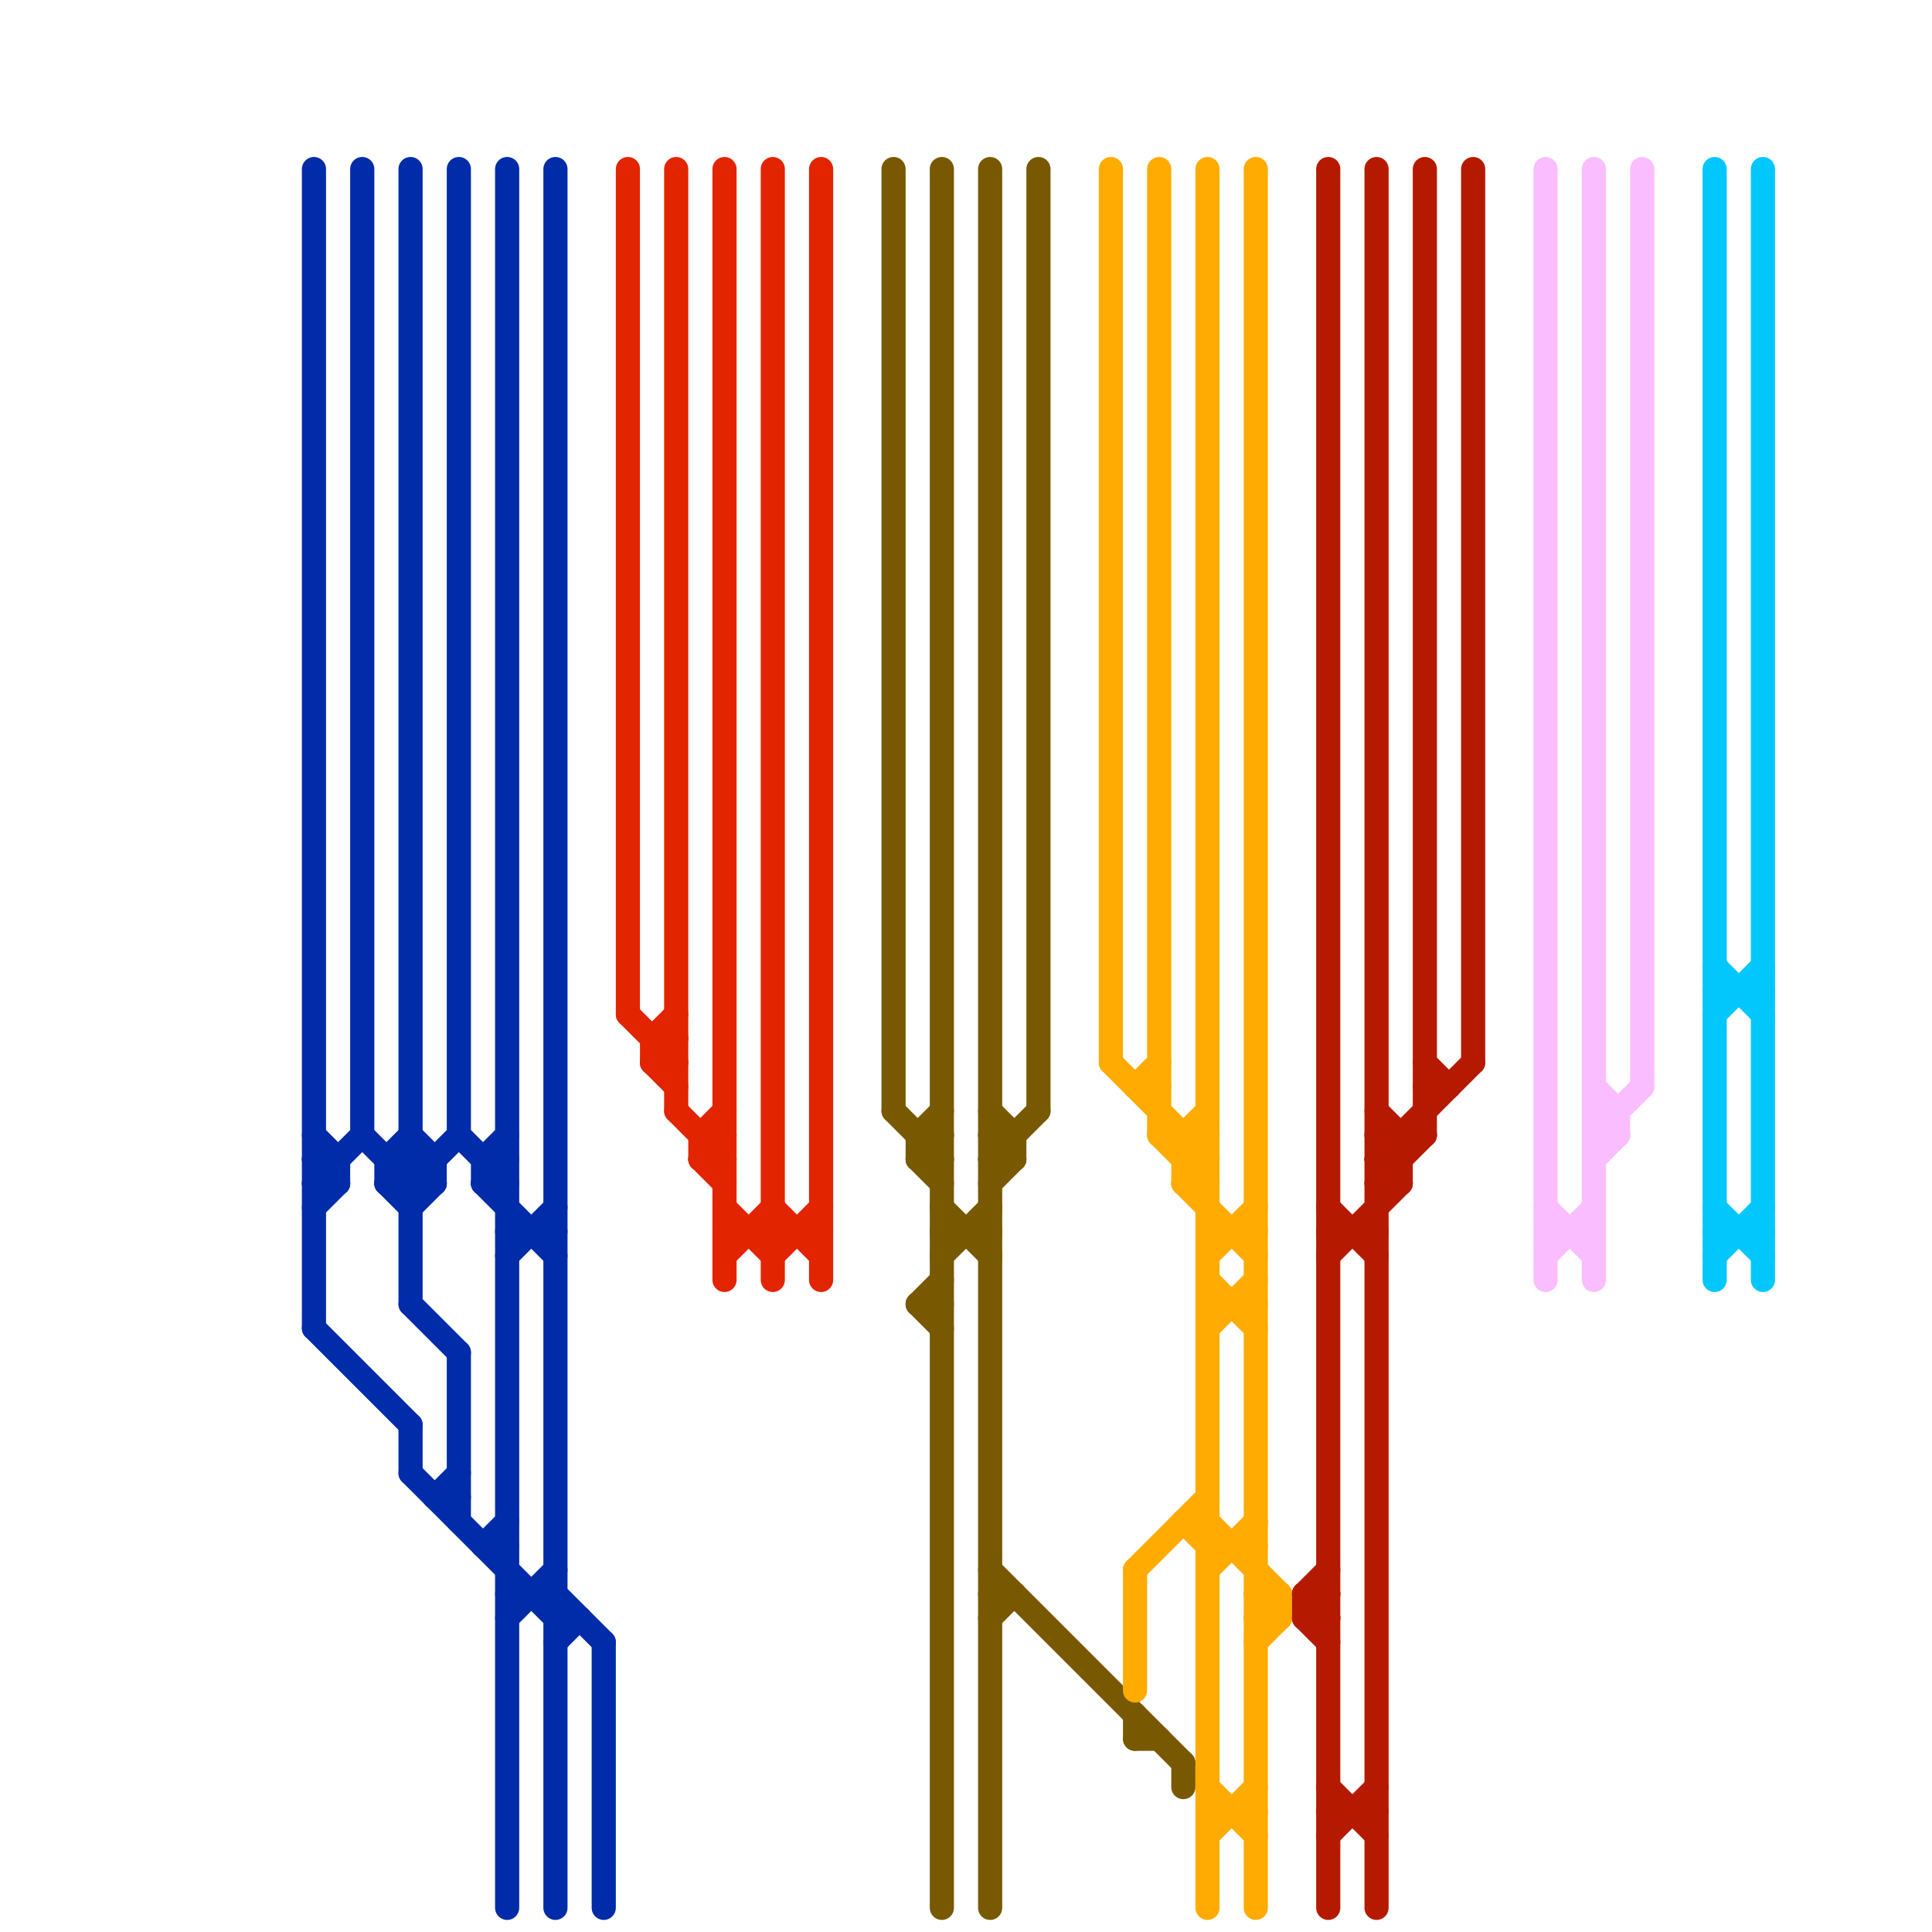 
<svg version="1.1" xmlns="http://www.w3.org/2000/svg" viewBox="0 0 80 80">
<style>line { stroke-width: 1; fill: none; stroke-linecap: round; stroke-linejoin: round; } .c0 { stroke: #002ba9 } .c1 { stroke: #e22400 } .c2 { stroke: #785800 } .c3 { stroke: #ffab01 } .c4 { stroke: #b51a00 } .c5 { stroke: #fabdff } .c6 { stroke: #01c7fc }</style><line class="c0" x1="13" y1="7" x2="13" y2="55"/><line class="c0" x1="13" y1="48" x2="14" y2="49"/><line class="c0" x1="19" y1="47" x2="21" y2="49"/><line class="c0" x1="18" y1="62" x2="19" y2="61"/><line class="c0" x1="13" y1="49" x2="14" y2="49"/><line class="c0" x1="16" y1="48" x2="16" y2="49"/><line class="c0" x1="17" y1="7" x2="17" y2="54"/><line class="c0" x1="20" y1="48" x2="21" y2="47"/><line class="c0" x1="16" y1="49" x2="17" y2="50"/><line class="c0" x1="16" y1="49" x2="18" y2="49"/><line class="c0" x1="17" y1="61" x2="23" y2="67"/><line class="c0" x1="16" y1="48" x2="17" y2="47"/><line class="c0" x1="18" y1="48" x2="18" y2="49"/><line class="c0" x1="17" y1="49" x2="19" y2="47"/><line class="c0" x1="15" y1="47" x2="17" y2="49"/><line class="c0" x1="13" y1="48" x2="14" y2="48"/><line class="c0" x1="21" y1="66" x2="23" y2="66"/><line class="c0" x1="21" y1="51" x2="23" y2="51"/><line class="c0" x1="20" y1="64" x2="21" y2="64"/><line class="c0" x1="14" y1="48" x2="14" y2="49"/><line class="c0" x1="13" y1="49" x2="15" y2="47"/><line class="c0" x1="20" y1="49" x2="21" y2="49"/><line class="c0" x1="16" y1="48" x2="18" y2="48"/><line class="c0" x1="20" y1="49" x2="23" y2="52"/><line class="c0" x1="17" y1="50" x2="18" y2="49"/><line class="c0" x1="17" y1="47" x2="18" y2="48"/><line class="c0" x1="19" y1="7" x2="19" y2="47"/><line class="c0" x1="19" y1="56" x2="19" y2="63"/><line class="c0" x1="25" y1="68" x2="25" y2="79"/><line class="c0" x1="17" y1="54" x2="19" y2="56"/><line class="c0" x1="13" y1="50" x2="14" y2="49"/><line class="c0" x1="21" y1="7" x2="21" y2="79"/><line class="c0" x1="23" y1="67" x2="24" y2="67"/><line class="c0" x1="20" y1="64" x2="21" y2="63"/><line class="c0" x1="15" y1="7" x2="15" y2="47"/><line class="c0" x1="18" y1="62" x2="19" y2="62"/><line class="c0" x1="21" y1="67" x2="23" y2="65"/><line class="c0" x1="17" y1="59" x2="17" y2="61"/><line class="c0" x1="20" y1="49" x2="21" y2="48"/><line class="c0" x1="21" y1="52" x2="23" y2="50"/><line class="c0" x1="23" y1="68" x2="24" y2="67"/><line class="c0" x1="13" y1="47" x2="14" y2="48"/><line class="c0" x1="17" y1="48" x2="18" y2="49"/><line class="c0" x1="16" y1="49" x2="17" y2="48"/><line class="c0" x1="20" y1="48" x2="20" y2="49"/><line class="c0" x1="20" y1="48" x2="21" y2="48"/><line class="c0" x1="23" y1="66" x2="25" y2="68"/><line class="c0" x1="23" y1="7" x2="23" y2="79"/><line class="c0" x1="13" y1="55" x2="17" y2="59"/><line class="c1" x1="29" y1="48" x2="30" y2="49"/><line class="c1" x1="32" y1="7" x2="32" y2="53"/><line class="c1" x1="27" y1="43" x2="28" y2="42"/><line class="c1" x1="29" y1="47" x2="29" y2="48"/><line class="c1" x1="26" y1="42" x2="28" y2="44"/><line class="c1" x1="27" y1="44" x2="28" y2="44"/><line class="c1" x1="32" y1="50" x2="34" y2="52"/><line class="c1" x1="30" y1="52" x2="32" y2="50"/><line class="c1" x1="29" y1="47" x2="30" y2="46"/><line class="c1" x1="29" y1="48" x2="30" y2="48"/><line class="c1" x1="30" y1="51" x2="34" y2="51"/><line class="c1" x1="27" y1="44" x2="28" y2="43"/><line class="c1" x1="30" y1="50" x2="32" y2="52"/><line class="c1" x1="26" y1="7" x2="26" y2="42"/><line class="c1" x1="32" y1="52" x2="34" y2="50"/><line class="c1" x1="29" y1="48" x2="30" y2="47"/><line class="c1" x1="34" y1="7" x2="34" y2="53"/><line class="c1" x1="30" y1="7" x2="30" y2="53"/><line class="c1" x1="27" y1="43" x2="28" y2="43"/><line class="c1" x1="27" y1="44" x2="28" y2="45"/><line class="c1" x1="28" y1="46" x2="30" y2="48"/><line class="c1" x1="27" y1="43" x2="27" y2="44"/><line class="c1" x1="28" y1="7" x2="28" y2="46"/><line class="c1" x1="29" y1="47" x2="30" y2="47"/><line class="c2" x1="41" y1="49" x2="42" y2="48"/><line class="c2" x1="47" y1="71" x2="47" y2="72"/><line class="c2" x1="38" y1="54" x2="39" y2="55"/><line class="c2" x1="38" y1="48" x2="39" y2="49"/><line class="c2" x1="38" y1="47" x2="38" y2="48"/><line class="c2" x1="38" y1="47" x2="39" y2="47"/><line class="c2" x1="41" y1="48" x2="43" y2="46"/><line class="c2" x1="41" y1="47" x2="42" y2="48"/><line class="c2" x1="38" y1="48" x2="39" y2="48"/><line class="c2" x1="38" y1="54" x2="39" y2="54"/><line class="c2" x1="41" y1="65" x2="49" y2="73"/><line class="c2" x1="38" y1="47" x2="39" y2="46"/><line class="c2" x1="41" y1="66" x2="42" y2="66"/><line class="c2" x1="43" y1="7" x2="43" y2="46"/><line class="c2" x1="41" y1="46" x2="42" y2="47"/><line class="c2" x1="41" y1="7" x2="41" y2="79"/><line class="c2" x1="39" y1="50" x2="41" y2="52"/><line class="c2" x1="47" y1="72" x2="48" y2="72"/><line class="c2" x1="41" y1="47" x2="42" y2="47"/><line class="c2" x1="38" y1="48" x2="39" y2="47"/><line class="c2" x1="41" y1="48" x2="42" y2="48"/><line class="c2" x1="38" y1="54" x2="39" y2="53"/><line class="c2" x1="49" y1="73" x2="49" y2="74"/><line class="c2" x1="41" y1="67" x2="42" y2="66"/><line class="c2" x1="37" y1="46" x2="39" y2="48"/><line class="c2" x1="39" y1="51" x2="41" y2="51"/><line class="c2" x1="37" y1="7" x2="37" y2="46"/><line class="c2" x1="39" y1="7" x2="39" y2="79"/><line class="c2" x1="42" y1="47" x2="42" y2="48"/><line class="c2" x1="39" y1="52" x2="41" y2="50"/><line class="c3" x1="50" y1="63" x2="53" y2="66"/><line class="c3" x1="50" y1="54" x2="52" y2="54"/><line class="c3" x1="50" y1="76" x2="52" y2="74"/><line class="c3" x1="47" y1="65" x2="47" y2="70"/><line class="c3" x1="46" y1="7" x2="46" y2="44"/><line class="c3" x1="50" y1="65" x2="52" y2="63"/><line class="c3" x1="49" y1="47" x2="49" y2="49"/><line class="c3" x1="50" y1="64" x2="52" y2="64"/><line class="c3" x1="50" y1="74" x2="52" y2="76"/><line class="c3" x1="49" y1="49" x2="50" y2="49"/><line class="c3" x1="46" y1="44" x2="50" y2="48"/><line class="c3" x1="50" y1="75" x2="52" y2="75"/><line class="c3" x1="47" y1="65" x2="50" y2="62"/><line class="c3" x1="48" y1="47" x2="50" y2="47"/><line class="c3" x1="53" y1="66" x2="53" y2="67"/><line class="c3" x1="48" y1="7" x2="48" y2="47"/><line class="c3" x1="49" y1="49" x2="52" y2="52"/><line class="c3" x1="50" y1="55" x2="52" y2="53"/><line class="c3" x1="49" y1="63" x2="50" y2="64"/><line class="c3" x1="52" y1="66" x2="53" y2="67"/><line class="c3" x1="50" y1="51" x2="52" y2="51"/><line class="c3" x1="52" y1="67" x2="53" y2="67"/><line class="c3" x1="49" y1="48" x2="50" y2="48"/><line class="c3" x1="50" y1="53" x2="52" y2="55"/><line class="c3" x1="47" y1="45" x2="48" y2="45"/><line class="c3" x1="50" y1="7" x2="50" y2="79"/><line class="c3" x1="49" y1="47" x2="50" y2="46"/><line class="c3" x1="50" y1="52" x2="52" y2="50"/><line class="c3" x1="49" y1="49" x2="50" y2="48"/><line class="c3" x1="52" y1="68" x2="53" y2="67"/><line class="c3" x1="48" y1="47" x2="50" y2="49"/><line class="c3" x1="52" y1="7" x2="52" y2="79"/><line class="c3" x1="52" y1="66" x2="53" y2="66"/><line class="c3" x1="49" y1="63" x2="50" y2="63"/><line class="c3" x1="52" y1="67" x2="53" y2="66"/><line class="c3" x1="49" y1="48" x2="50" y2="47"/><line class="c3" x1="47" y1="45" x2="48" y2="44"/><line class="c4" x1="57" y1="49" x2="58" y2="49"/><line class="c4" x1="57" y1="49" x2="59" y2="47"/><line class="c4" x1="57" y1="7" x2="57" y2="79"/><line class="c4" x1="54" y1="67" x2="55" y2="66"/><line class="c4" x1="57" y1="47" x2="59" y2="47"/><line class="c4" x1="54" y1="66" x2="55" y2="67"/><line class="c4" x1="59" y1="45" x2="60" y2="45"/><line class="c4" x1="57" y1="47" x2="58" y2="48"/><line class="c4" x1="59" y1="7" x2="59" y2="47"/><line class="c4" x1="55" y1="76" x2="57" y2="74"/><line class="c4" x1="57" y1="48" x2="61" y2="44"/><line class="c4" x1="55" y1="52" x2="58" y2="49"/><line class="c4" x1="57" y1="48" x2="58" y2="48"/><line class="c4" x1="55" y1="75" x2="57" y2="75"/><line class="c4" x1="61" y1="7" x2="61" y2="44"/><line class="c4" x1="59" y1="44" x2="60" y2="45"/><line class="c4" x1="54" y1="67" x2="55" y2="68"/><line class="c4" x1="55" y1="7" x2="55" y2="79"/><line class="c4" x1="55" y1="74" x2="57" y2="76"/><line class="c4" x1="54" y1="66" x2="55" y2="66"/><line class="c4" x1="54" y1="66" x2="54" y2="67"/><line class="c4" x1="55" y1="50" x2="57" y2="52"/><line class="c4" x1="54" y1="67" x2="55" y2="67"/><line class="c4" x1="58" y1="47" x2="58" y2="49"/><line class="c4" x1="54" y1="66" x2="55" y2="65"/><line class="c4" x1="55" y1="51" x2="57" y2="51"/><line class="c4" x1="57" y1="46" x2="58" y2="47"/><line class="c4" x1="57" y1="48" x2="58" y2="49"/><line class="c5" x1="66" y1="45" x2="67" y2="46"/><line class="c5" x1="64" y1="52" x2="66" y2="50"/><line class="c5" x1="66" y1="46" x2="67" y2="47"/><line class="c5" x1="66" y1="46" x2="67" y2="46"/><line class="c5" x1="66" y1="47" x2="67" y2="47"/><line class="c5" x1="64" y1="51" x2="66" y2="51"/><line class="c5" x1="66" y1="47" x2="68" y2="45"/><line class="c5" x1="66" y1="7" x2="66" y2="53"/><line class="c5" x1="68" y1="7" x2="68" y2="45"/><line class="c5" x1="67" y1="46" x2="67" y2="47"/><line class="c5" x1="64" y1="50" x2="66" y2="52"/><line class="c5" x1="66" y1="48" x2="67" y2="47"/><line class="c5" x1="64" y1="7" x2="64" y2="53"/><line class="c6" x1="73" y1="7" x2="73" y2="53"/><line class="c6" x1="71" y1="51" x2="73" y2="51"/><line class="c6" x1="71" y1="50" x2="73" y2="52"/><line class="c6" x1="71" y1="7" x2="71" y2="53"/><line class="c6" x1="71" y1="52" x2="73" y2="50"/><line class="c6" x1="71" y1="40" x2="73" y2="42"/><line class="c6" x1="71" y1="42" x2="73" y2="40"/><line class="c6" x1="71" y1="41" x2="73" y2="41"/>


</svg>

